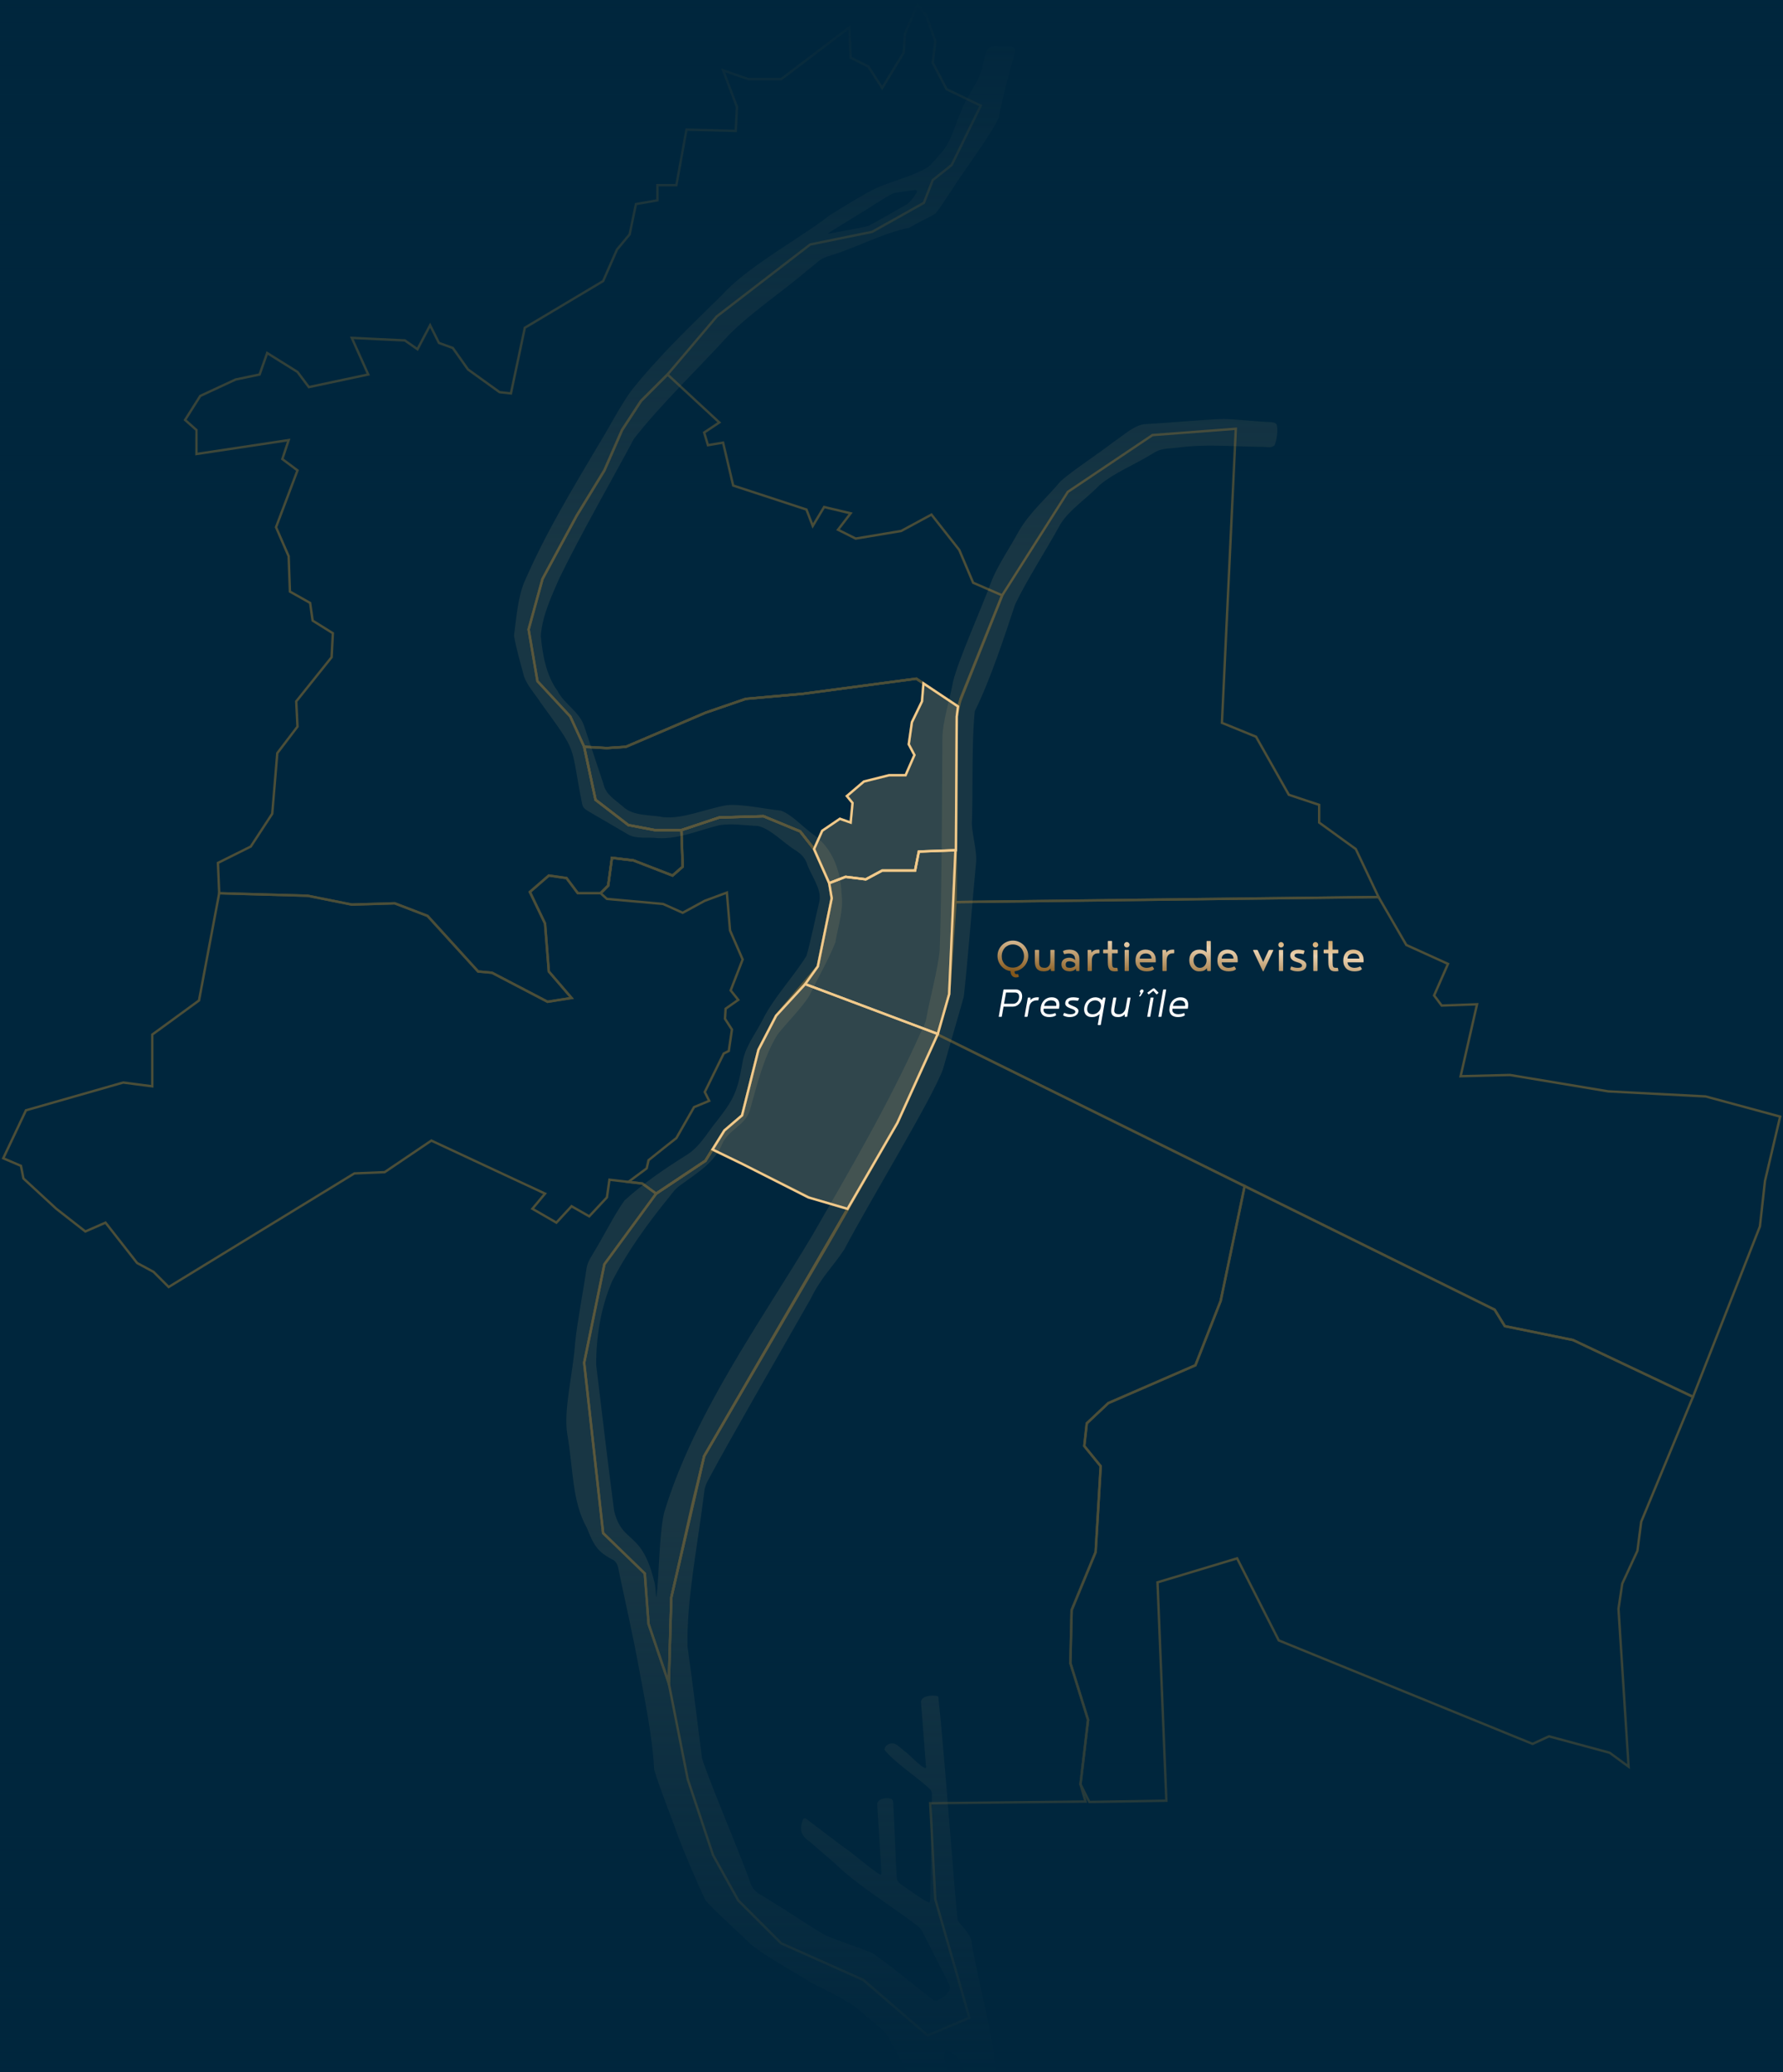 <svg xmlns="http://www.w3.org/2000/svg" width="740" height="860" viewBox="0 0 740 860" fill="none"><rect width="740" height="860" fill="#00263D"></rect><path d="M507.853 173.881C501.093 174.021 484.703 175.51 474.623 176.07C470.043 176.919 466.154 180.827 462.254 183.335C455.474 188.621 445.234 195.177 440.104 199.774C434.394 206.679 427.544 212.425 422.914 220.32C419.414 226.805 414.644 233.77 411.844 240.306C406.694 254.167 398.024 273.134 395.564 282.767C394.284 290.192 391.105 299.456 391.125 306.831C390.895 339.149 390.885 368.089 390.015 394.231C389.315 401.996 385.665 415.587 384.555 422.112C384.045 425.01 383.035 426.569 381.675 429.467C368.945 457.858 352.125 486.728 336.895 513.08C315.656 548.656 288.086 586.6 275.676 627.613C273.516 636.636 273.496 655.034 272.536 661.959C272.446 663.178 272.336 662.989 272.196 661.25C272.096 659.991 271.986 658.661 271.786 657.392C266.466 634.338 258.396 641.403 254.876 626.943C252.706 610.604 249.546 584.162 247.436 566.444C247.396 554.812 249.346 542.67 253.976 531.868C260.206 519.656 268.526 508.084 277.656 496.852C279.506 494.473 280.176 493.434 282.466 491.785C288.976 486.968 296.526 482.621 299.686 474.807C302.256 468.911 309.416 466.952 311.206 460.776C314.176 450.393 316.896 438.631 322.695 429.327C326.475 424.471 332.725 418.385 335.935 413.168C339.215 406.273 344.335 397.359 346.705 391.053C347.775 384.448 350.225 377.743 349.265 370.927C348.915 361.594 345.655 352.35 337.975 346.624C333.215 343.326 328.975 338.269 324.135 336.421C317.406 335.761 308.196 333.583 301.646 334.152C293.076 335.631 283.386 339.948 275.406 339.149C269.926 338.02 262.916 338.819 258.586 334.782C255.326 331.874 251.396 329.855 250.426 325.238C248.286 318.863 244.457 307.35 242.597 301.804C240.717 295.359 234.247 292.401 231.327 286.635C226.647 280.189 225.147 271.655 224.447 263.83C225.087 255.396 228.877 247.471 232.277 239.686C241.507 220.799 253.986 199.194 263.106 182.096C274.096 167.925 290.686 152.066 302.066 139.475C311.356 129.881 324.835 121.027 335.465 111.853C338.635 109.595 339.775 107.696 343.225 106.477C354.765 103.209 365.515 96.954 377.445 94.495C380.715 92.477 385.435 90.338 388.295 88.619C390.735 85.521 392.035 83.153 394.914 78.996C401.014 69.402 411.684 55.402 414.554 48.726C416.134 40.062 418.654 31.198 420.974 22.574C422.414 17.797 417.174 19.746 414.074 19.166C408.994 18.577 408.834 22.824 408.034 26.701C406.604 33.946 401.174 39.603 398.814 46.398C396.414 51.624 394.854 58.42 391.265 62.707C389.545 64.635 387.585 67.074 385.775 68.863C380.235 72.74 370.915 74.918 364.305 77.777C357.885 80.775 350.245 85.781 344.095 89.479C335.335 96.824 310.206 110.574 300.026 122.066C286.726 135.158 273.486 147.629 261.796 162.399C257.166 168.895 252.686 177.669 248.526 184.374C236.727 204.311 226.347 221.419 217.577 241.635C214.897 248.091 214.237 256.915 213.337 263.79C214.127 268.877 216.197 275.752 217.477 280.699C218.857 284.586 221.957 287.844 224.187 291.331C240.367 313.636 236.407 307.54 241.677 333.992C242.057 335.481 243.317 336.131 244.567 336.89C248.196 339.009 256.356 343.776 259.986 345.894C263.356 348.173 267.426 347.453 271.366 347.693C280.556 348.762 289.376 344.715 298.316 342.527C303.456 341.547 309.486 342.596 314.686 342.786C320.135 344.175 325.265 349.921 330.325 352.979C332.495 354.428 333.895 355.807 334.825 358.166C336.305 362.903 341.025 368.639 340.125 373.855C338.785 379.321 336.255 391.503 334.715 396.67C329.115 405.714 321.045 413.998 316.366 423.501C313.326 429.457 309.136 434.474 308.106 441.239C306.096 452.931 304.646 456.099 297.376 465.403C293.276 470.39 290.466 475.956 284.786 479.443C275.896 485.02 266.956 491.085 259.166 498.221C255.226 503.617 250.276 513.51 246.096 520.306C244.567 522.874 243.647 524.353 243.327 527.151C242.117 535.495 239.657 548.197 238.757 556.771C237.767 570.521 233.777 585.092 235.457 595.305C237.967 609.385 237.277 622.946 243.597 634.128C246.396 641.173 247.846 644.021 254.676 647.469C256.476 648.768 256.506 650.517 257.066 653.085C259.456 664.318 262.936 679.997 265.076 691.759C267.446 704.56 270.856 721.009 271.506 734.41C273.946 742.594 278.326 753.107 281.276 761.691C284.496 769.946 289.176 781.158 292.876 788.763C297.656 794.109 307.886 803.043 311.636 806.951C318.996 812.667 330.285 818.743 337.465 823.26C345.095 827.187 353.325 830.674 359.565 836.76C362.485 839.389 366.005 841.627 368.265 844.685C370.235 848.183 372.695 852.879 374.635 856.537C375.505 858.565 377.375 859.735 379.635 859.525C382.095 858.935 394.654 861.713 392.865 857.426C391.055 852.46 391.505 848.352 396.564 853.109C398.694 855.228 399.424 859.185 402.454 859.615C405.514 859.895 411.104 860.604 413.274 858.885C411.814 843.386 406.444 824.239 403.334 806.721C403.284 802.773 399.414 800.085 397.464 796.897C396.224 786.954 391.985 727.455 389.405 703.991C387.415 703.311 381.505 703.581 382.295 707.049C382.685 712.485 383.945 727.964 384.255 732.411C385.665 737.288 376.365 726.905 375.545 726.875C373.765 725.376 372.415 724.037 371.215 723.637C369.215 723.028 367.075 724.487 367.095 726.136C370.855 731.182 381.605 738.187 385.695 742.285C386.755 743.104 386.815 744.043 386.755 745.432C386.585 756.965 386.145 781.288 386.035 788.363C386.005 788.843 386.045 789.412 385.695 789.632C382.835 788.513 378.315 784.946 375.355 783.017C373.555 781.788 372.275 781.058 372.155 779.05C371.805 772.774 371.035 753.517 370.705 747.991C370.605 747.131 370.315 746.632 369.585 746.432C367.415 745.892 363.505 746.532 364.125 749.52C364.375 753.877 365.045 764.419 365.465 771.295C365.645 774.433 365.855 776.721 365.775 777.541C365.755 777.85 365.595 778.11 365.265 777.92C361.925 776.142 354.525 769.466 349.915 766.398C343.675 761.681 337.375 756.885 334.865 755.016C333.965 754.167 333.285 754.636 332.995 755.805C331.895 759.423 332.305 761.781 336.255 764.459C339.605 767.357 343.085 770.345 346.455 773.263C355.635 782.297 369.965 790.922 380.265 798.836C382.455 800.175 382.845 801.854 384.205 804.352C386.885 809.639 391.964 819.552 393.854 823.349C395.604 826.447 391.255 829.065 389.055 830.285C387.825 830.674 386.945 829.705 385.085 828.286C377.595 822.42 368.065 814.535 362.055 810.538C356.445 808.12 347.935 805.512 342.535 803.103C336.505 799.805 328.845 794.299 320.925 789.572C315.176 785.645 312.596 785.905 310.806 779.549C305.726 765.898 293.296 736.498 291.346 729.613C289.496 714.883 287.286 697.275 285.336 683.285C284.946 664.068 289.276 643.052 292.196 619.848C292.416 617.41 292.906 615.961 294.376 613.372C302.456 598.223 321.265 565.675 336.345 539.193C341.015 529.739 345.305 526.172 350.355 518.597C361.635 497.241 386.775 456.179 391.355 443.718C393.544 435.913 398.294 419.864 400.004 413.608C401.694 398.718 403.514 374.275 405.034 358.666C405.704 353.329 403.454 346.964 403.354 341.547C403.844 332.913 403.174 307.59 404.574 295.119C410.984 282.277 417.094 263.54 421.274 250.919C425.984 240.946 434.184 228.364 440.064 217.611C443.434 211.885 451.874 206.089 456.344 201.333C462.644 196.056 470.943 192.828 478.023 188.451C481.893 185.823 484.383 186.293 488.613 185.783C500.233 184.244 509.693 185.234 522.773 185.433C525.703 185.263 527.433 186.243 529.003 184.734C530.013 182.305 530.423 178.468 529.913 176.31C529.403 175.3 528.173 175.27 527.103 175.16C521.493 174.98 513.323 174.001 507.903 173.881H507.813H507.853ZM370.875 80.175C373.015 79.745 377.845 79.026 379.745 78.886C380.055 78.886 380.325 78.896 380.505 79.096C380.765 79.705 380.125 80.325 379.805 80.904C378.775 82.344 377.775 83.902 376.285 84.832C372.075 87.21 364.195 91.847 360.305 93.776C356.215 94.855 351.105 95.544 346.815 96.444C345.725 96.644 344.525 96.914 343.745 96.964C343.625 96.964 343.605 96.924 343.665 96.864C345.395 95.644 350.375 92.696 356.045 89.139C360.965 86.261 366.465 82.334 370.785 80.215L370.885 80.185L370.875 80.175Z" fill="#F0C98B" fill-opacity="0.1"></path><g opacity="0.4"><path d="M415.934 247.071L443.194 204.121L478.314 180.557L512.903 177.938L507.143 299.975L521.293 305.742L534.913 329.835L547.493 334.022V341.357L562.692 352.36L572.132 372.256L396.545 374.355L396.745 352.809L397.075 297.357L398.645 290.022L415.934 247.071Z" stroke="#BC892F" stroke-miterlimit="10"></path><path d="M572.132 372.257L583.662 392.163L600.962 400.018L595.192 413.119L598.342 417.306L613.012 416.777L606.202 446.636L626.641 446.117L667.521 452.922L707.88 455.021L738.81 463.395L732.52 490.107L730.42 508.964L702.64 579.676L652.851 556.112L624.541 550.346L620.351 543.54L389.205 429.348L393.925 412.589L396.544 374.355L572.132 372.257Z" stroke="#BC892F" stroke-miterlimit="10"></path><path d="M484.073 747.292L480.403 656.673L513.433 646.72L530.723 680.767L636.071 723.718L642.891 720.58L668.051 727.385L675.911 733.151L671.721 667.676L673.291 657.203L679.581 643.582L681.151 631.53L702.64 579.676L652.851 556.112L624.541 550.345L620.351 543.54L516.573 492.205L506.613 539.873L496.133 566.584L459.964 582.294L451.054 590.678L450.004 600.102L456.824 608.486L454.724 644.102L444.764 668.195L444.244 690.2L451.584 713.764L448.434 740.476L452.104 747.811L484.073 747.292Z" stroke="#BC892F" stroke-miterlimit="10"></path><path d="M450.534 747.651L386.065 748.341L388.165 788.144L402.314 837.38L385.015 844.715L358.285 821.671L324.216 806.481L306.396 788.673L295.916 769.816L285.426 738.387L277.566 698.574L278.616 662.959L287.526 623.675L292.246 604.299L343.605 516.299L372.435 466.013L389.205 429.348L516.573 492.205L506.613 539.872L496.133 566.584L459.964 582.294L451.054 590.678L450.004 600.101L456.824 608.486L454.724 644.102L444.764 668.195L444.244 690.2L451.584 713.764L448.434 740.476L450.534 747.651Z" stroke="#BC892F" stroke-miterlimit="10"></path><path d="M277.566 698.575L269.176 673.961L267.606 653.006L250.317 636.247L242.447 565.535L250.837 524.683L272.326 495.353L292.766 481.732L295.716 477.025L300.626 469.161L307.966 462.875L314.786 435.634L322.116 421.493L334.176 408.402L339.415 401.067L345.185 372.786L344.135 366.501L350.945 363.882L359.335 364.922L366.145 361.264H379.775L381.345 353.4L396.545 352.88L393.925 412.589L389.205 429.088L372.435 466.013L351.755 501.679L292.246 604.299L278.616 662.959L277.566 698.575Z" stroke="#BC892F" stroke-miterlimit="10"></path><path d="M272.326 495.353L266.557 491.156L260.807 490.496L252.937 489.587L251.887 496.922L244.547 504.776L237.207 500.589L230.917 507.395L220.957 501.638L226.207 495.353L179.028 473.348L159.638 486.449L147.058 486.968L70.009 534.106L63.719 527.821L56.909 524.153L43.8 507.395L35.42 511.062L23.36 501.638L9.73 489.067L8.69 483.821L1.35 480.683L10.78 460.776L51.139 449.254L63.199 450.823V429.348L82.589 415.207L90.979 370.688L127.668 371.737L146.008 375.404L163.828 374.875L177.458 380.111L198.427 403.165L204.187 403.685L227.247 415.737L237.207 414.158L227.777 403.165L226.207 383.259L219.917 370.168L227.777 363.353L235.117 364.402L239.827 370.688H249.267L252.407 367.55L253.977 356.018L262.897 357.067L279.136 363.353L283.336 359.685L282.806 344.495L298.536 339.259L316.876 338.739L332.076 345.025L337.846 352.36L344.135 366.5L345.185 372.786L339.416 401.067L322.116 421.493L314.786 435.633L307.966 462.875L300.626 469.161L292.766 481.732L272.326 495.353Z" stroke="#BC892F" stroke-miterlimit="10"></path><path d="M324.216 32.847H310.586L300.106 29.18L305.866 44.37L305.346 54.323L284.906 53.793L280.716 76.847H272.846V83.133L263.936 84.702L261.316 97.274L256.076 103.559L250.317 116.65L217.817 136.027L212.047 163.269L207.337 162.749L194.227 153.315L187.937 144.412L182.177 142.313L178.507 134.988L173.268 144.931L168.028 141.274L146.008 140.224L152.828 155.414L128.188 160.651L123.468 154.365L110.888 146.51L107.748 155.414L97.789 157.503L83.109 164.318L76.819 174.271L81.539 178.458V188.412L119.798 182.646L117.178 190.51L123.468 195.217L114.558 218.791L119.798 230.833L120.328 245.503L128.708 250.22L129.758 257.555L138.148 262.791L137.628 272.744L122.948 291.072L123.468 301.545L115.088 312.547L112.988 337.69L104.078 351.311L90.449 358.116L90.979 370.688L127.668 371.737L146.008 375.404L163.828 374.875L177.457 380.111L198.427 403.166L204.187 403.685L227.247 415.737L237.207 414.158L227.777 403.166L226.207 383.259L219.917 370.168L227.777 363.353L235.117 364.402L239.827 370.688H249.267L252.406 367.55L253.976 356.018L262.896 357.067L279.136 363.353L283.336 359.685L282.806 344.495H271.806L260.796 342.407L247.167 331.924L242.447 309.929L236.687 297.358L223.057 282.687L219.387 261.212L225.157 240.266L239.307 214.074L250.836 195.217L258.176 178.458L266.036 166.407L277.046 155.414L297.486 131.32L336.265 101.461L361.955 96.224L383.445 84.172L387.115 74.749L394.975 68.463L407.024 43.85L392.875 37.035L387.115 26.032L388.165 17.128L384.495 6.655L380.825 1.938L375.585 13.99L375.055 21.845L366.145 36.515L360.385 27.611L353.045 23.944L352.515 11.372L324.216 32.847Z" stroke="#BC892F" stroke-miterlimit="10"></path><path d="M415.934 247.072L403.884 241.835L398.115 228.215L386.585 213.555L374.005 220.36L355.135 223.508L347.805 219.84L353.045 213.025L342.035 210.407L337.315 218.261L334.695 211.456L304.296 201.503L300.106 183.695L293.816 184.744L292.246 179.508L298.536 175.321L277.046 155.414L266.036 166.407L258.176 178.458L250.837 195.217L239.307 214.074L225.157 240.266L219.387 261.212L223.057 282.687L236.687 297.357L242.447 309.929L251.887 310.449L259.746 309.929L292.766 295.789L309.536 290.022L333.125 287.934L380.295 281.648L397.595 293.17L415.934 247.072Z" stroke="#BC892F" stroke-miterlimit="10"></path><path d="M282.806 344.496H271.806L260.797 342.407L247.167 331.924L242.447 309.929L251.887 310.449L259.747 309.929L292.766 295.789L309.536 290.023L333.126 287.934L380.295 281.648L383.265 283.617L397.595 293.171L397.075 297.358L396.745 352.81L381.345 353.4L379.775 361.264H366.145L359.335 364.922L350.945 363.883L344.135 366.501L337.845 352.36L332.076 345.025L316.876 338.74L298.536 339.259L282.806 344.496Z" stroke="#BC892F" stroke-miterlimit="10"></path><path d="M337.845 352.36L332.076 345.025L316.876 338.74L298.536 339.259L282.806 344.496H271.806L260.797 342.407L247.167 331.924L242.447 309.929L251.887 310.449L259.747 309.929L292.766 295.789L309.536 290.023L333.126 287.934L380.295 281.648L383.265 283.617L382.655 291.072L378.465 299.716L377.155 308.88L379.515 313.337L375.845 321.711H369.025L358.545 324.329L351.475 330.355L353.825 333.233L353.045 341.358L348.585 339.789L341.245 344.766L337.845 352.36Z" stroke="#BC892F" stroke-miterlimit="10"></path><path d="M249.267 370.688L252.407 367.55L253.977 356.018L262.896 357.067L279.136 363.353L283.336 359.685L282.806 344.495L298.536 339.259L316.876 338.739L332.075 345.025L337.845 352.36L344.135 366.5L345.185 372.786L339.415 401.067L322.116 421.493L314.786 435.633L307.966 462.875L300.626 469.161L292.766 481.732L272.326 495.353L266.556 491.156L260.806 490.496L268.396 484.87L269.176 481.472L275.736 476.226L280.716 472.298L288.046 459.467L294.336 456.849L292.506 453.181L300.366 437.212L302.466 436.163L303.776 427.259L300.896 422.802L301.156 418.615L306.396 414.947L303.246 411.02L308.226 398.189L302.986 386.137L301.676 370.428L292.506 373.825L283.336 378.802L275.206 375.144L251.887 373.046L249.267 370.688Z" stroke="#BC892F" stroke-miterlimit="10"></path><path d="M308.096 483.041L336.406 497.182L351.755 501.679L292.246 604.299L278.616 662.959L277.566 698.575L269.176 673.962L267.606 653.006L250.317 636.247L242.447 565.535L250.837 524.683L272.326 495.353L292.766 481.732L295.516 477.146L308.096 483.041Z" stroke="#BC892F" stroke-miterlimit="10"></path></g><path d="M295.716 477.026L300.626 469.161L307.966 462.875L314.786 435.634L322.115 421.493L334.175 408.402L389.205 429.088L372.435 466.013L351.755 501.679L335.485 496.922L308.096 483.042L295.716 477.026Z" fill="#F0C98B" fill-opacity="0.2" stroke="#F0C98B" stroke-miterlimit="10"></path><path d="M334.176 408.402L339.416 401.067L345.186 372.786L344.136 366.501L350.946 363.882L359.336 364.922L366.146 361.264H379.776L381.346 353.4L396.546 352.88L393.926 412.589L389.206 429.088L334.176 408.402Z" fill="#F0C98B" fill-opacity="0.2" stroke="#F0C98B" stroke-miterlimit="10"></path><path d="M337.846 352.36L344.136 366.501L350.946 363.883L359.336 364.922L366.146 361.264H379.776L381.346 353.4L396.746 352.81L397.076 297.358L397.596 293.171L383.266 283.617L382.656 291.072L378.466 299.716L377.156 308.88L379.516 313.337L375.846 321.711H369.026L358.546 324.329L351.476 330.355L353.826 333.233L353.046 341.358L348.586 339.789L341.246 344.766L337.846 352.36Z" fill="#F0C98B" fill-opacity="0.2" stroke="#F0C98B" stroke-miterlimit="10"></path><path d="M426.75 396.73C426.75 397.551 426.603 398.329 426.31 399.062C426.017 399.781 425.613 400.426 425.1 400.998C424.601 401.555 424.007 402.017 423.318 402.384C422.643 402.751 421.91 402.978 421.118 403.066C421.103 403.125 421.096 403.183 421.096 403.242C421.096 403.301 421.096 403.345 421.096 403.374C421.096 403.55 421.14 403.741 421.228 403.946C421.316 404.151 421.514 404.254 421.822 404.254C421.969 404.254 422.071 404.254 422.13 404.254C422.189 404.254 422.262 404.247 422.35 404.232C422.394 404.232 422.445 404.247 422.504 404.276L422.548 404.32C422.68 404.716 422.761 404.958 422.79 405.046C422.834 405.149 422.856 405.207 422.856 405.222C422.856 405.251 422.849 405.281 422.834 405.31C422.834 405.354 422.812 405.383 422.768 405.398C422.607 405.501 422.423 405.567 422.218 405.596C422.013 405.625 421.815 405.64 421.624 405.64C420.993 405.64 420.473 405.42 420.062 404.98C419.651 404.555 419.431 403.902 419.402 403.022C418.639 402.919 417.928 402.685 417.268 402.318C416.608 401.937 416.036 401.467 415.552 400.91C415.068 400.353 414.687 399.715 414.408 398.996C414.129 398.277 413.99 397.522 413.99 396.73C413.99 395.85 414.159 395.021 414.496 394.244C414.833 393.467 415.288 392.792 415.86 392.22C416.432 391.648 417.107 391.193 417.884 390.856C418.661 390.519 419.49 390.35 420.37 390.35C421.25 390.35 422.079 390.519 422.856 390.856C423.633 391.193 424.308 391.648 424.88 392.22C425.452 392.792 425.907 393.467 426.244 394.244C426.581 395.021 426.75 395.85 426.75 396.73ZM420.348 391.956C419.673 391.956 419.05 392.081 418.478 392.33C417.921 392.579 417.437 392.924 417.026 393.364C416.63 393.789 416.315 394.303 416.08 394.904C415.86 395.491 415.75 396.121 415.75 396.796C415.75 397.485 415.86 398.123 416.08 398.71C416.315 399.282 416.63 399.781 417.026 400.206C417.437 400.631 417.921 400.969 418.478 401.218C419.05 401.453 419.673 401.57 420.348 401.57C421.023 401.57 421.646 401.453 422.218 401.218C422.79 400.969 423.281 400.631 423.692 400.206C424.103 399.781 424.418 399.282 424.638 398.71C424.873 398.123 424.99 397.485 424.99 396.796C424.99 396.121 424.873 395.491 424.638 394.904C424.418 394.303 424.103 393.789 423.692 393.364C423.281 392.924 422.79 392.579 422.218 392.33C421.646 392.081 421.023 391.956 420.348 391.956ZM436.054 401.922C435.614 402.45 435.138 402.78 434.624 402.912C434.126 403.044 433.664 403.11 433.238 403.11C432.49 403.11 431.874 403.007 431.39 402.802C430.921 402.597 430.54 402.311 430.246 401.944C429.968 401.563 429.77 401.115 429.652 400.602C429.55 400.074 429.498 399.487 429.498 398.842V394.398C429.498 394.266 429.564 394.2 429.696 394.2H431.06C431.192 394.2 431.258 394.266 431.258 394.398V399.018C431.258 399.385 431.273 399.729 431.302 400.052C431.346 400.36 431.442 400.639 431.588 400.888C431.75 401.123 431.984 401.313 432.292 401.46C432.615 401.592 433.048 401.658 433.59 401.658C433.972 401.658 434.309 401.585 434.602 401.438C434.896 401.291 435.138 401.093 435.328 400.844C435.534 400.595 435.68 400.309 435.768 399.986C435.871 399.663 435.922 399.319 435.922 398.952V394.398C435.922 394.266 435.988 394.2 436.12 394.2H437.484C437.616 394.2 437.682 394.266 437.682 394.398V402.802C437.682 402.934 437.616 403 437.484 403H436.428C436.296 403 436.201 402.934 436.142 402.802L436.054 401.922ZM444.215 401.658C444.274 401.658 444.377 401.651 444.523 401.636C444.685 401.607 444.861 401.563 445.051 401.504C445.242 401.445 445.44 401.365 445.645 401.262C445.851 401.145 446.041 400.998 446.217 400.822V399.92C446.115 399.759 445.975 399.619 445.799 399.502C445.623 399.37 445.425 399.267 445.205 399.194C445 399.106 444.787 399.04 444.567 398.996C444.347 398.952 444.149 398.93 443.973 398.93C443.313 398.93 442.866 399.055 442.631 399.304C442.411 399.539 442.301 399.861 442.301 400.272C442.301 400.829 442.448 401.203 442.741 401.394C443.049 401.57 443.541 401.658 444.215 401.658ZM441.267 394.618C441.825 394.369 442.301 394.222 442.697 394.178C443.093 394.119 443.46 394.09 443.797 394.09C445.147 394.09 446.181 394.435 446.899 395.124C447.618 395.813 447.977 396.781 447.977 398.028V402.802C447.977 402.934 447.911 403 447.779 403H446.877C446.745 403 446.65 402.934 446.591 402.802L446.525 401.944C446.349 402.237 446.122 402.465 445.843 402.626C445.565 402.773 445.293 402.883 445.029 402.956C444.765 403.029 444.531 403.073 444.325 403.088C444.12 403.103 443.995 403.11 443.951 403.11C443.717 403.11 443.409 403.081 443.027 403.022C442.646 402.963 442.272 402.839 441.905 402.648C441.539 402.443 441.216 402.142 440.937 401.746C440.673 401.35 440.541 400.822 440.541 400.162C440.541 399.707 440.629 399.311 440.805 398.974C440.981 398.622 441.216 398.336 441.509 398.116C441.817 397.896 442.162 397.735 442.543 397.632C442.939 397.515 443.357 397.456 443.797 397.456C444.179 397.456 444.589 397.529 445.029 397.676C445.469 397.823 445.865 398.087 446.217 398.468C446.217 397.412 445.983 396.686 445.513 396.29C445.044 395.894 444.369 395.696 443.489 395.696C443.357 395.696 443.152 395.718 442.873 395.762C442.595 395.806 442.279 395.865 441.927 395.938C441.883 395.953 441.847 395.967 441.817 395.982C441.803 395.982 441.781 395.982 441.751 395.982C441.678 395.982 441.619 395.931 441.575 395.828L441.245 395.036C441.201 394.948 441.179 394.867 441.179 394.794C441.179 394.721 441.209 394.662 441.267 394.618ZM455.729 395.63C455.201 395.63 454.768 395.725 454.431 395.916C454.094 396.092 453.83 396.327 453.639 396.62C453.463 396.899 453.338 397.214 453.265 397.566C453.192 397.918 453.155 398.27 453.155 398.622V402.802C453.155 402.934 453.089 403 452.957 403H451.593C451.461 403 451.395 402.934 451.395 402.802V394.398C451.395 394.266 451.461 394.2 451.593 394.2H452.649C452.766 394.2 452.862 394.266 452.935 394.398L453.045 395.344C453.221 395.051 453.426 394.823 453.661 394.662C453.91 394.486 454.16 394.361 454.409 394.288C454.658 394.2 454.9 394.149 455.135 394.134C455.384 394.105 455.597 394.09 455.773 394.09H456.103C456.235 394.09 456.301 394.156 456.301 394.288V395.432C456.301 395.564 456.235 395.63 456.103 395.63H455.729ZM462.954 401.658C463.115 401.658 463.225 401.658 463.284 401.658C463.357 401.643 463.452 401.636 463.57 401.636C463.658 401.636 463.716 401.673 463.746 401.746L463.966 402.758C463.98 402.773 463.988 402.809 463.988 402.868C463.988 402.956 463.958 403 463.9 403C463.694 403.059 463.496 403.088 463.306 403.088C463.115 403.103 462.873 403.11 462.58 403.11C462.125 403.11 461.722 403.051 461.37 402.934C461.032 402.817 460.746 402.619 460.512 402.34C460.277 402.061 460.094 401.687 459.962 401.218C459.844 400.749 459.786 400.162 459.786 399.458V395.63H458.026C457.894 395.63 457.828 395.564 457.828 395.432V394.288C457.828 394.156 457.894 394.09 458.026 394.09H459.786V390.702C459.786 390.57 459.852 390.504 459.984 390.504H461.348C461.48 390.504 461.546 390.57 461.546 390.702V394.09H463.724C463.856 394.09 463.922 394.156 463.922 394.288V395.432C463.922 395.564 463.856 395.63 463.724 395.63H461.546V398.952C461.546 399.509 461.56 399.964 461.59 400.316C461.619 400.668 461.678 400.947 461.766 401.152C461.868 401.343 462.008 401.475 462.184 401.548C462.374 401.621 462.631 401.658 462.954 401.658ZM466.756 394.398C466.756 394.266 466.822 394.2 466.954 394.2H468.318C468.45 394.2 468.516 394.266 468.516 394.398V402.802C468.516 402.934 468.45 403 468.318 403H466.954C466.822 403 466.756 402.934 466.756 402.802V394.398ZM466.514 392.088C466.514 391.78 466.624 391.516 466.844 391.296C467.078 391.061 467.342 390.944 467.636 390.944C467.958 390.944 468.23 391.061 468.45 391.296C468.684 391.516 468.802 391.78 468.802 392.088C468.802 392.396 468.684 392.66 468.45 392.88C468.23 393.1 467.958 393.21 467.636 393.21C467.342 393.21 467.078 393.1 466.844 392.88C466.624 392.66 466.514 392.396 466.514 392.088ZM475.506 395.696C475.212 395.696 474.919 395.74 474.626 395.828C474.332 395.901 474.068 396.026 473.834 396.202C473.599 396.363 473.408 396.583 473.262 396.862C473.115 397.126 473.042 397.449 473.042 397.83H477.926C477.926 397.434 477.852 397.097 477.706 396.818C477.574 396.539 477.39 396.319 477.156 396.158C476.936 395.997 476.679 395.879 476.386 395.806C476.107 395.733 475.814 395.696 475.506 395.696ZM478.894 402.296C478.498 402.633 478.021 402.853 477.464 402.956C476.906 403.059 476.371 403.11 475.858 403.11C475.212 403.11 474.611 403.022 474.054 402.846C473.496 402.67 473.012 402.399 472.602 402.032C472.191 401.651 471.861 401.181 471.612 400.624C471.377 400.052 471.26 399.377 471.26 398.6C471.26 397.984 471.34 397.405 471.502 396.862C471.663 396.319 471.912 395.843 472.25 395.432C472.587 395.021 473.02 394.699 473.548 394.464C474.076 394.215 474.714 394.09 475.462 394.09C476.048 394.09 476.598 394.185 477.112 394.376C477.64 394.552 478.087 394.823 478.454 395.19C478.835 395.542 479.136 395.989 479.356 396.532C479.576 397.075 479.686 397.698 479.686 398.402V399.194C479.686 399.326 479.62 399.392 479.488 399.392H473.042C473.042 399.817 473.137 400.177 473.328 400.47C473.533 400.763 473.782 400.998 474.076 401.174C474.369 401.35 474.67 401.475 474.978 401.548C475.3 401.621 475.586 401.658 475.836 401.658C476.144 401.658 476.503 401.621 476.914 401.548C477.339 401.46 477.72 401.328 478.058 401.152C478.087 401.123 478.138 401.108 478.212 401.108C478.285 401.108 478.358 401.137 478.432 401.196L478.916 401.966C478.96 402.039 478.982 402.091 478.982 402.12C478.982 402.193 478.952 402.252 478.894 402.296ZM486.772 395.63C486.244 395.63 485.812 395.725 485.474 395.916C485.137 396.092 484.873 396.327 484.682 396.62C484.506 396.899 484.382 397.214 484.308 397.566C484.235 397.918 484.198 398.27 484.198 398.622V402.802C484.198 402.934 484.132 403 484 403H482.636C482.504 403 482.438 402.934 482.438 402.802V394.398C482.438 394.266 482.504 394.2 482.636 394.2H483.692C483.81 394.2 483.905 394.266 483.978 394.398L484.088 395.344C484.264 395.051 484.47 394.823 484.704 394.662C484.954 394.486 485.203 394.361 485.452 394.288C485.702 394.2 485.944 394.149 486.178 394.134C486.428 394.105 486.64 394.09 486.816 394.09H487.146C487.278 394.09 487.344 394.156 487.344 394.288V395.432C487.344 395.564 487.278 395.63 487.146 395.63H486.772ZM497.881 394.09C497.984 394.09 498.145 394.105 498.365 394.134C498.6 394.149 498.849 394.193 499.113 394.266C499.392 394.339 499.678 394.457 499.971 394.618C500.265 394.765 500.529 394.977 500.763 395.256V390.702C500.763 390.57 500.829 390.504 500.961 390.504H502.325C502.457 390.504 502.523 390.57 502.523 390.702V402.802C502.523 402.934 502.457 403 502.325 403H501.269C501.137 403 501.042 402.934 500.983 402.802L500.895 401.812C500.646 402.135 500.375 402.384 500.081 402.56C499.803 402.736 499.509 402.868 499.201 402.956C498.908 403.029 498.615 403.073 498.321 403.088C498.043 403.103 497.786 403.11 497.551 403.11C496.979 403.11 496.451 402.993 495.967 402.758C495.483 402.509 495.065 402.179 494.713 401.768C494.361 401.357 494.083 400.881 493.877 400.338C493.687 399.781 493.591 399.187 493.591 398.556C493.591 397.896 493.679 397.295 493.855 396.752C494.046 396.209 494.317 395.74 494.669 395.344C495.036 394.948 495.483 394.64 496.011 394.42C496.554 394.2 497.177 394.09 497.881 394.09ZM498.013 401.658C498.38 401.658 498.725 401.585 499.047 401.438C499.385 401.277 499.678 401.064 499.927 400.8C500.191 400.521 500.397 400.191 500.543 399.81C500.69 399.429 500.763 399.018 500.763 398.578C500.763 398.138 500.683 397.742 500.521 397.39C500.375 397.038 500.177 396.737 499.927 396.488C499.678 396.224 499.385 396.026 499.047 395.894C498.725 395.762 498.38 395.696 498.013 395.696C497.632 395.696 497.28 395.769 496.957 395.916C496.635 396.048 496.356 396.239 496.121 396.488C495.887 396.737 495.696 397.038 495.549 397.39C495.417 397.742 495.351 398.138 495.351 398.578C495.351 399.003 495.417 399.407 495.549 399.788C495.696 400.155 495.887 400.477 496.121 400.756C496.356 401.035 496.635 401.255 496.957 401.416C497.28 401.577 497.632 401.658 498.013 401.658ZM509.514 395.696C509.22 395.696 508.927 395.74 508.634 395.828C508.34 395.901 508.076 396.026 507.842 396.202C507.607 396.363 507.416 396.583 507.27 396.862C507.123 397.126 507.05 397.449 507.05 397.83H511.934C511.934 397.434 511.86 397.097 511.714 396.818C511.582 396.539 511.398 396.319 511.164 396.158C510.944 395.997 510.687 395.879 510.394 395.806C510.115 395.733 509.822 395.696 509.514 395.696ZM512.902 402.296C512.506 402.633 512.029 402.853 511.472 402.956C510.914 403.059 510.379 403.11 509.866 403.11C509.22 403.11 508.619 403.022 508.062 402.846C507.504 402.67 507.02 402.399 506.61 402.032C506.199 401.651 505.869 401.181 505.62 400.624C505.385 400.052 505.268 399.377 505.268 398.6C505.268 397.984 505.348 397.405 505.51 396.862C505.671 396.319 505.92 395.843 506.258 395.432C506.595 395.021 507.028 394.699 507.556 394.464C508.084 394.215 508.722 394.09 509.47 394.09C510.056 394.09 510.606 394.185 511.12 394.376C511.648 394.552 512.095 394.823 512.462 395.19C512.843 395.542 513.144 395.989 513.364 396.532C513.584 397.075 513.694 397.698 513.694 398.402V399.194C513.694 399.326 513.628 399.392 513.496 399.392H507.05C507.05 399.817 507.145 400.177 507.336 400.47C507.541 400.763 507.79 400.998 508.084 401.174C508.377 401.35 508.678 401.475 508.986 401.548C509.308 401.621 509.594 401.658 509.844 401.658C510.152 401.658 510.511 401.621 510.922 401.548C511.347 401.46 511.728 401.328 512.066 401.152C512.095 401.123 512.146 401.108 512.22 401.108C512.293 401.108 512.366 401.137 512.44 401.196L512.924 401.966C512.968 402.039 512.99 402.091 512.99 402.12C512.99 402.193 512.96 402.252 512.902 402.296ZM524.261 403.11C524.232 403.11 524.188 403.095 524.129 403.066L520.059 394.42C520.059 394.273 520.133 394.2 520.279 394.2H521.687C521.805 394.2 521.915 394.273 522.017 394.42L524.261 399.238L526.505 394.42C526.608 394.273 526.718 394.2 526.835 394.2H528.243C528.39 394.2 528.463 394.273 528.463 394.42L524.393 403.066C524.335 403.095 524.291 403.11 524.261 403.11ZM530.776 394.398C530.776 394.266 530.842 394.2 530.974 394.2H532.338C532.47 394.2 532.536 394.266 532.536 394.398V402.802C532.536 402.934 532.47 403 532.338 403H530.974C530.842 403 530.776 402.934 530.776 402.802V394.398ZM530.534 392.088C530.534 391.78 530.644 391.516 530.864 391.296C531.098 391.061 531.362 390.944 531.656 390.944C531.978 390.944 532.25 391.061 532.47 391.296C532.704 391.516 532.822 391.78 532.822 392.088C532.822 392.396 532.704 392.66 532.47 392.88C532.25 393.1 531.978 393.21 531.656 393.21C531.362 393.21 531.098 393.1 530.864 392.88C530.644 392.66 530.534 392.396 530.534 392.088ZM540.868 395.938C540.545 395.865 540.2 395.806 539.834 395.762C539.482 395.718 539.137 395.696 538.8 395.696C538.448 395.696 538.169 395.725 537.964 395.784C537.773 395.828 537.626 395.894 537.524 395.982C537.421 396.07 537.355 396.173 537.326 396.29C537.296 396.393 537.282 396.503 537.282 396.62C537.282 396.855 537.399 397.053 537.634 397.214C537.883 397.361 538.191 397.507 538.558 397.654C538.924 397.786 539.313 397.925 539.724 398.072C540.149 398.219 540.545 398.402 540.912 398.622C541.278 398.827 541.579 399.084 541.814 399.392C542.063 399.685 542.188 400.052 542.188 400.492C542.188 400.991 542.078 401.409 541.858 401.746C541.652 402.083 541.374 402.355 541.022 402.56C540.684 402.751 540.303 402.89 539.878 402.978C539.467 403.066 539.056 403.11 538.646 403.11C538.132 403.11 537.626 403.066 537.128 402.978C536.644 402.89 536.145 402.714 535.632 402.45C535.544 402.421 535.5 402.369 535.5 402.296C535.5 402.267 535.507 402.237 535.522 402.208L535.764 401.24C535.808 401.181 535.844 401.152 535.874 401.152C535.903 401.137 535.947 401.13 536.006 401.13C536.314 401.247 536.695 401.365 537.15 401.482C537.604 401.599 538.096 401.658 538.624 401.658C538.756 401.658 538.917 401.651 539.108 401.636C539.313 401.621 539.511 401.585 539.702 401.526C539.892 401.453 540.054 401.357 540.186 401.24C540.318 401.123 540.384 400.954 540.384 400.734C540.384 400.426 540.259 400.184 540.01 400.008C539.775 399.832 539.474 399.678 539.108 399.546C538.756 399.414 538.367 399.289 537.942 399.172C537.516 399.04 537.12 398.871 536.754 398.666C536.402 398.446 536.101 398.167 535.852 397.83C535.617 397.493 535.5 397.053 535.5 396.51C535.5 396.099 535.588 395.747 535.764 395.454C535.94 395.146 536.182 394.897 536.49 394.706C536.798 394.501 537.157 394.347 537.568 394.244C537.978 394.141 538.426 394.09 538.91 394.09C539.35 394.09 539.775 394.134 540.186 394.222C540.611 394.295 540.97 394.376 541.264 394.464C541.352 394.523 541.396 394.611 541.396 394.728L541.088 395.784C541.073 395.813 541.044 395.85 541 395.894C540.97 395.923 540.926 395.938 540.868 395.938ZM545.062 394.398C545.062 394.266 545.128 394.2 545.26 394.2H546.624C546.756 394.2 546.822 394.266 546.822 394.398V402.802C546.822 402.934 546.756 403 546.624 403H545.26C545.128 403 545.062 402.934 545.062 402.802V394.398ZM544.82 392.088C544.82 391.78 544.93 391.516 545.15 391.296C545.385 391.061 545.649 390.944 545.942 390.944C546.265 390.944 546.536 391.061 546.756 391.296C546.991 391.516 547.108 391.78 547.108 392.088C547.108 392.396 546.991 392.66 546.756 392.88C546.536 393.1 546.265 393.21 545.942 393.21C545.649 393.21 545.385 393.1 545.15 392.88C544.93 392.66 544.82 392.396 544.82 392.088ZM554.472 401.658C554.633 401.658 554.743 401.658 554.802 401.658C554.875 401.643 554.971 401.636 555.088 401.636C555.176 401.636 555.235 401.673 555.264 401.746L555.484 402.758C555.499 402.773 555.506 402.809 555.506 402.868C555.506 402.956 555.477 403 555.418 403C555.213 403.059 555.015 403.088 554.824 403.088C554.633 403.103 554.391 403.11 554.098 403.11C553.643 403.11 553.24 403.051 552.888 402.934C552.551 402.817 552.265 402.619 552.03 402.34C551.795 402.061 551.612 401.687 551.48 401.218C551.363 400.749 551.304 400.162 551.304 399.458V395.63H549.544C549.412 395.63 549.346 395.564 549.346 395.432V394.288C549.346 394.156 549.412 394.09 549.544 394.09H551.304V390.702C551.304 390.57 551.37 390.504 551.502 390.504H552.866C552.998 390.504 553.064 390.57 553.064 390.702V394.09H555.242C555.374 394.09 555.44 394.156 555.44 394.288V395.432C555.44 395.564 555.374 395.63 555.242 395.63H553.064V398.952C553.064 399.509 553.079 399.964 553.108 400.316C553.137 400.668 553.196 400.947 553.284 401.152C553.387 401.343 553.526 401.475 553.702 401.548C553.893 401.621 554.149 401.658 554.472 401.658ZM561.75 395.696C561.457 395.696 561.163 395.74 560.87 395.828C560.577 395.901 560.313 396.026 560.078 396.202C559.843 396.363 559.653 396.583 559.506 396.862C559.359 397.126 559.286 397.449 559.286 397.83H564.17C564.17 397.434 564.097 397.097 563.95 396.818C563.818 396.539 563.635 396.319 563.4 396.158C563.18 395.997 562.923 395.879 562.63 395.806C562.351 395.733 562.058 395.696 561.75 395.696ZM565.138 402.296C564.742 402.633 564.265 402.853 563.708 402.956C563.151 403.059 562.615 403.11 562.102 403.11C561.457 403.11 560.855 403.022 560.298 402.846C559.741 402.67 559.257 402.399 558.846 402.032C558.435 401.651 558.105 401.181 557.856 400.624C557.621 400.052 557.504 399.377 557.504 398.6C557.504 397.984 557.585 397.405 557.746 396.862C557.907 396.319 558.157 395.843 558.494 395.432C558.831 395.021 559.264 394.699 559.792 394.464C560.32 394.215 560.958 394.09 561.706 394.09C562.293 394.09 562.843 394.185 563.356 394.376C563.884 394.552 564.331 394.823 564.698 395.19C565.079 395.542 565.38 395.989 565.6 396.532C565.82 397.075 565.93 397.698 565.93 398.402V399.194C565.93 399.326 565.864 399.392 565.732 399.392H559.286C559.286 399.817 559.381 400.177 559.572 400.47C559.777 400.763 560.027 400.998 560.32 401.174C560.613 401.35 560.914 401.475 561.222 401.548C561.545 401.621 561.831 401.658 562.08 401.658C562.388 401.658 562.747 401.621 563.158 401.548C563.583 401.46 563.965 401.328 564.302 401.152C564.331 401.123 564.383 401.108 564.456 401.108C564.529 401.108 564.603 401.137 564.676 401.196L565.16 401.966C565.204 402.039 565.226 402.091 565.226 402.12C565.226 402.193 565.197 402.252 565.138 402.296Z" fill="url(#paint0_linear_438_9046)"></path><path d="M420.38 416.566C420.673 416.566 420.953 416.526 421.22 416.446C421.487 416.353 421.733 416.213 421.96 416.026C422.187 415.84 422.38 415.6 422.54 415.306C422.7 415.013 422.82 414.653 422.9 414.226C422.98 413.8 422.987 413.44 422.92 413.146C422.867 412.853 422.76 412.613 422.6 412.426C422.453 412.24 422.26 412.106 422.02 412.026C421.78 411.933 421.513 411.886 421.22 411.886H417.54L416.7 416.566H420.38ZM421.68 410.626C422.107 410.626 422.493 410.713 422.84 410.886C423.187 411.06 423.473 411.306 423.7 411.626C423.927 411.933 424.08 412.306 424.16 412.746C424.253 413.186 424.253 413.673 424.16 414.206C424.067 414.753 423.9 415.246 423.66 415.686C423.42 416.113 423.127 416.48 422.78 416.786C422.447 417.093 422.073 417.333 421.66 417.506C421.26 417.666 420.847 417.746 420.42 417.746H416.5L415.78 421.826C415.753 421.933 415.693 421.986 415.6 421.986H414.66C414.62 421.986 414.58 421.973 414.54 421.946C414.513 421.906 414.507 421.866 414.52 421.826L416.46 410.786C416.487 410.68 416.553 410.626 416.66 410.626H421.68ZM430.973 414.986C430.973 415.026 430.953 415.066 430.913 415.106C430.873 415.133 430.833 415.146 430.793 415.146H430.333C429.786 415.146 429.326 415.233 428.953 415.406C428.58 415.566 428.266 415.78 428.013 416.046C427.773 416.313 427.58 416.62 427.433 416.966C427.3 417.3 427.206 417.646 427.153 418.006L426.473 421.806C426.393 421.926 426.3 421.986 426.193 421.986H425.373C425.24 421.986 425.186 421.926 425.213 421.806L426.573 414.146C426.573 414.106 426.593 414.073 426.633 414.046C426.673 414.006 426.713 413.986 426.753 413.986H427.533C427.626 413.986 427.673 414.04 427.673 414.146L427.653 415.086C427.88 414.793 428.133 414.566 428.413 414.406C428.693 414.246 428.966 414.126 429.233 414.046C429.513 413.966 429.773 413.92 430.013 413.906C430.253 413.893 430.446 413.886 430.593 413.886H431.013C431.106 413.886 431.153 413.94 431.153 414.046L430.973 414.986ZM438.38 417.466C438.46 417.026 438.447 416.66 438.34 416.366C438.247 416.06 438.093 415.82 437.88 415.646C437.667 415.46 437.413 415.333 437.12 415.266C436.827 415.186 436.527 415.146 436.22 415.146C435.913 415.146 435.607 415.186 435.3 415.266C434.993 415.346 434.707 415.48 434.44 415.666C434.173 415.84 433.94 416.073 433.74 416.366C433.553 416.66 433.42 417.026 433.34 417.466H438.38ZM438.16 421.446C437.76 421.713 437.313 421.886 436.82 421.966C436.327 422.046 435.867 422.086 435.44 422.086C434.853 422.086 434.32 422.006 433.84 421.846C433.36 421.686 432.96 421.44 432.64 421.106C432.32 420.76 432.093 420.333 431.96 419.826C431.84 419.306 431.84 418.693 431.96 417.986C432.053 417.426 432.213 416.9 432.44 416.406C432.68 415.913 432.987 415.48 433.36 415.106C433.733 414.733 434.18 414.44 434.7 414.226C435.22 414 435.82 413.886 436.5 413.886C437.18 413.886 437.74 414 438.18 414.226C438.62 414.44 438.96 414.733 439.2 415.106C439.44 415.48 439.587 415.913 439.64 416.406C439.707 416.9 439.693 417.426 439.6 417.986L439.48 418.626H433.14C433.06 419.12 433.093 419.52 433.24 419.826C433.4 420.12 433.613 420.346 433.88 420.506C434.147 420.666 434.44 420.773 434.76 420.826C435.08 420.88 435.367 420.906 435.62 420.906C435.9 420.906 436.247 420.873 436.66 420.806C437.073 420.74 437.453 420.626 437.8 420.466C437.827 420.453 437.873 420.446 437.94 420.446C438.007 420.446 438.06 420.48 438.1 420.546L438.28 421.166C438.293 421.233 438.293 421.286 438.28 421.326C438.28 421.38 438.24 421.42 438.16 421.446ZM441.318 421.446C441.252 421.42 441.218 421.373 441.218 421.306C441.218 421.306 441.232 421.28 441.258 421.226L441.538 420.486C441.592 420.433 441.632 420.406 441.658 420.406C441.685 420.393 441.725 420.386 441.778 420.386C442.072 420.493 442.412 420.606 442.798 420.726C443.185 420.846 443.605 420.906 444.058 420.906C444.192 420.906 444.378 420.906 444.618 420.906C444.858 420.893 445.092 420.86 445.318 420.806C445.545 420.74 445.752 420.653 445.938 420.546C446.125 420.426 446.238 420.253 446.278 420.026C446.332 419.733 446.252 419.493 446.038 419.306C445.838 419.12 445.572 418.96 445.238 418.826C444.905 418.68 444.538 418.54 444.138 418.406C443.738 418.26 443.378 418.093 443.058 417.906C442.738 417.706 442.485 417.46 442.298 417.166C442.112 416.86 442.058 416.466 442.138 415.986C442.272 415.28 442.618 414.753 443.178 414.406C443.752 414.06 444.498 413.886 445.418 413.886C445.592 413.886 445.785 413.893 445.998 413.906C446.212 413.92 446.418 413.94 446.618 413.966C446.832 413.993 447.032 414.026 447.218 414.066C447.418 414.093 447.592 414.126 447.738 414.166C447.792 414.193 447.818 414.226 447.818 414.266C447.832 414.293 447.832 414.34 447.818 414.406L447.458 415.186C447.445 415.213 447.418 415.24 447.378 415.266C447.338 415.293 447.292 415.306 447.238 415.306C446.958 415.24 446.658 415.2 446.338 415.186C446.018 415.16 445.712 415.146 445.418 415.146C445.018 415.146 444.692 415.173 444.438 415.226C444.185 415.266 443.985 415.333 443.838 415.426C443.692 415.506 443.585 415.606 443.518 415.726C443.452 415.833 443.412 415.953 443.398 416.086C443.358 416.3 443.438 416.493 443.638 416.666C443.852 416.826 444.125 416.986 444.458 417.146C444.792 417.293 445.152 417.446 445.538 417.606C445.938 417.753 446.298 417.926 446.618 418.126C446.938 418.326 447.192 418.566 447.378 418.846C447.578 419.113 447.645 419.433 447.578 419.806C447.498 420.246 447.332 420.613 447.078 420.906C446.825 421.186 446.525 421.42 446.178 421.606C445.832 421.78 445.458 421.906 445.058 421.986C444.658 422.053 444.272 422.086 443.898 422.086C442.992 422.086 442.132 421.873 441.318 421.446ZM456.366 420.886C456.019 421.166 455.699 421.386 455.406 421.546C455.112 421.706 454.832 421.826 454.566 421.906C454.312 421.986 454.066 422.033 453.826 422.046C453.586 422.073 453.359 422.086 453.146 422.086C452.506 422.086 451.966 421.98 451.526 421.766C451.086 421.54 450.739 421.24 450.486 420.866C450.232 420.493 450.066 420.06 449.986 419.566C449.906 419.06 449.919 418.52 450.026 417.946C450.132 417.346 450.326 416.8 450.606 416.306C450.886 415.813 451.232 415.386 451.646 415.026C452.059 414.666 452.519 414.386 453.026 414.186C453.532 413.986 454.066 413.886 454.626 413.886C454.719 413.886 454.866 413.893 455.066 413.906C455.279 413.92 455.512 413.966 455.766 414.046C456.032 414.126 456.306 414.253 456.586 414.426C456.866 414.586 457.132 414.813 457.386 415.106L457.726 414.146C457.726 414.106 457.746 414.073 457.786 414.046C457.826 414.006 457.866 413.986 457.906 413.986H458.686C458.779 413.986 458.826 414.04 458.826 414.146L456.866 425.226C456.839 425.346 456.766 425.406 456.646 425.406H455.826C455.719 425.406 455.646 425.346 455.606 425.226L456.366 420.886ZM453.526 420.906C453.899 420.906 454.272 420.84 454.646 420.706C455.019 420.573 455.352 420.38 455.646 420.126C455.952 419.873 456.212 419.566 456.426 419.206C456.652 418.846 456.806 418.433 456.886 417.966C456.966 417.513 456.959 417.113 456.866 416.766C456.772 416.42 456.612 416.126 456.386 415.886C456.172 415.646 455.906 415.466 455.586 415.346C455.266 415.213 454.919 415.146 454.546 415.146C454.159 415.146 453.786 415.213 453.426 415.346C453.066 415.466 452.739 415.646 452.446 415.886C452.152 416.126 451.906 416.426 451.706 416.786C451.506 417.133 451.366 417.526 451.286 417.966C451.192 418.5 451.179 418.953 451.246 419.326C451.326 419.7 451.466 420.006 451.666 420.246C451.879 420.473 452.146 420.64 452.466 420.746C452.786 420.853 453.139 420.906 453.526 420.906ZM462.555 418.306C462.489 418.68 462.449 419.026 462.435 419.346C462.422 419.666 462.475 419.94 462.595 420.166C462.715 420.393 462.922 420.573 463.215 420.706C463.509 420.84 463.922 420.906 464.455 420.906C464.855 420.906 465.209 420.833 465.515 420.686C465.835 420.526 466.109 420.32 466.335 420.066C466.575 419.813 466.769 419.52 466.915 419.186C467.062 418.84 467.169 418.48 467.235 418.106L467.935 414.146C467.935 414.106 467.955 414.073 467.995 414.046C468.035 414.006 468.075 413.986 468.115 413.986H469.055C469.149 413.986 469.195 414.04 469.195 414.146L467.835 421.806C467.809 421.926 467.742 421.986 467.635 421.986H466.995C466.875 421.986 466.795 421.926 466.755 421.806L466.835 420.906C466.555 421.2 466.275 421.426 465.995 421.586C465.715 421.746 465.449 421.866 465.195 421.946C464.955 422.013 464.729 422.053 464.515 422.066C464.315 422.08 464.149 422.086 464.015 422.086C463.362 422.086 462.835 421.993 462.435 421.806C462.035 421.62 461.735 421.36 461.535 421.026C461.335 420.68 461.222 420.273 461.195 419.806C461.169 419.326 461.209 418.793 461.315 418.206L462.035 414.146C462.035 414.106 462.055 414.073 462.095 414.046C462.135 414.006 462.175 413.986 462.215 413.986H463.155C463.249 413.986 463.295 414.04 463.295 414.146L462.555 418.306ZM472.876 413.506C472.796 413.506 472.756 413.46 472.756 413.366L473.416 412.086C473.15 411.886 473.036 411.66 473.076 411.406C473.116 411.18 473.223 410.993 473.396 410.846C473.583 410.7 473.776 410.626 473.976 410.626C474.203 410.626 474.376 410.7 474.496 410.846C474.616 410.993 474.656 411.18 474.616 411.406C474.603 411.446 474.576 411.5 474.536 411.566C474.51 411.633 474.49 411.673 474.476 411.686L473.396 413.346C473.343 413.453 473.263 413.506 473.156 413.506H472.876ZM476.148 421.826L477.508 414.146C477.508 414.106 477.528 414.073 477.568 414.046C477.608 414.006 477.648 413.986 477.688 413.986H478.628C478.721 413.986 478.768 414.04 478.768 414.146L477.408 421.826C477.381 421.933 477.321 421.986 477.228 421.986H476.288C476.248 421.986 476.208 421.973 476.168 421.946C476.141 421.906 476.134 421.866 476.148 421.826ZM479.008 410.166H478.688C478.648 410.166 478.601 410.18 478.548 410.206C478.508 410.233 478.474 410.26 478.448 410.286L476.268 411.906C476.241 411.933 476.214 411.973 476.188 412.026C476.188 412.04 476.214 412.086 476.268 412.166L476.628 412.586C476.668 412.626 476.714 412.646 476.768 412.646C476.794 412.646 476.834 412.633 476.888 412.606L478.668 411.186L479.928 412.606C479.981 412.633 480.021 412.646 480.048 412.646C480.101 412.646 480.148 412.626 480.188 412.586L480.708 412.166C480.788 412.113 480.828 412.066 480.828 412.026C480.841 411.986 480.828 411.946 480.788 411.906L479.208 410.286C479.181 410.26 479.148 410.233 479.108 410.206C479.081 410.18 479.048 410.166 479.008 410.166ZM482.046 421.826C482.02 421.933 481.96 421.986 481.866 421.986H480.926C480.886 421.986 480.846 421.973 480.806 421.946C480.78 421.906 480.773 421.866 480.786 421.826L482.726 410.786C482.753 410.68 482.82 410.626 482.926 410.626H483.866C483.973 410.626 484.013 410.68 483.986 410.786L482.046 421.826ZM491.844 417.466C491.924 417.026 491.911 416.66 491.804 416.366C491.711 416.06 491.558 415.82 491.344 415.646C491.131 415.46 490.878 415.333 490.584 415.266C490.291 415.186 489.991 415.146 489.684 415.146C489.378 415.146 489.071 415.186 488.764 415.266C488.458 415.346 488.171 415.48 487.904 415.666C487.638 415.84 487.404 416.073 487.204 416.366C487.018 416.66 486.884 417.026 486.804 417.466H491.844ZM491.624 421.446C491.224 421.713 490.778 421.886 490.284 421.966C489.791 422.046 489.331 422.086 488.904 422.086C488.318 422.086 487.784 422.006 487.304 421.846C486.824 421.686 486.424 421.44 486.104 421.106C485.784 420.76 485.558 420.333 485.424 419.826C485.304 419.306 485.304 418.693 485.424 417.986C485.518 417.426 485.678 416.9 485.904 416.406C486.144 415.913 486.451 415.48 486.824 415.106C487.198 414.733 487.644 414.44 488.164 414.226C488.684 414 489.284 413.886 489.964 413.886C490.644 413.886 491.204 414 491.644 414.226C492.084 414.44 492.424 414.733 492.664 415.106C492.904 415.48 493.051 415.913 493.104 416.406C493.171 416.9 493.158 417.426 493.064 417.986L492.944 418.626H486.604C486.524 419.12 486.558 419.52 486.704 419.826C486.864 420.12 487.078 420.346 487.344 420.506C487.611 420.666 487.904 420.773 488.224 420.826C488.544 420.88 488.831 420.906 489.084 420.906C489.364 420.906 489.711 420.873 490.124 420.806C490.538 420.74 490.918 420.626 491.264 420.466C491.291 420.453 491.338 420.446 491.404 420.446C491.471 420.446 491.524 420.48 491.564 420.546L491.744 421.166C491.758 421.233 491.758 421.286 491.744 421.326C491.744 421.38 491.704 421.42 491.624 421.446Z" fill="white"></path><rect y="633" width="740" height="228" fill="url(#paint1_linear_438_9046)"></rect><rect x="740" y="228" width="740" height="228" transform="rotate(180 740 228)" fill="url(#paint2_linear_438_9046)"></rect><defs><linearGradient id="paint0_linear_438_9046" x1="413" y1="402.992" x2="414.856" y2="379.153" gradientUnits="userSpaceOnUse"><stop stop-color="#83571B"></stop><stop offset="0.69" stop-color="#E9D0AE"></stop><stop offset="1" stop-color="#CEA263"></stop></linearGradient><linearGradient id="paint1_linear_438_9046" x1="370" y1="633" x2="370" y2="861" gradientUnits="userSpaceOnUse"><stop stop-color="#00263D" stop-opacity="0"></stop><stop offset="1" stop-color="#00263D"></stop></linearGradient><linearGradient id="paint2_linear_438_9046" x1="1110" y1="228" x2="1110" y2="456" gradientUnits="userSpaceOnUse"><stop stop-color="#00263D" stop-opacity="0"></stop><stop offset="1" stop-color="#00263D"></stop></linearGradient></defs></svg>